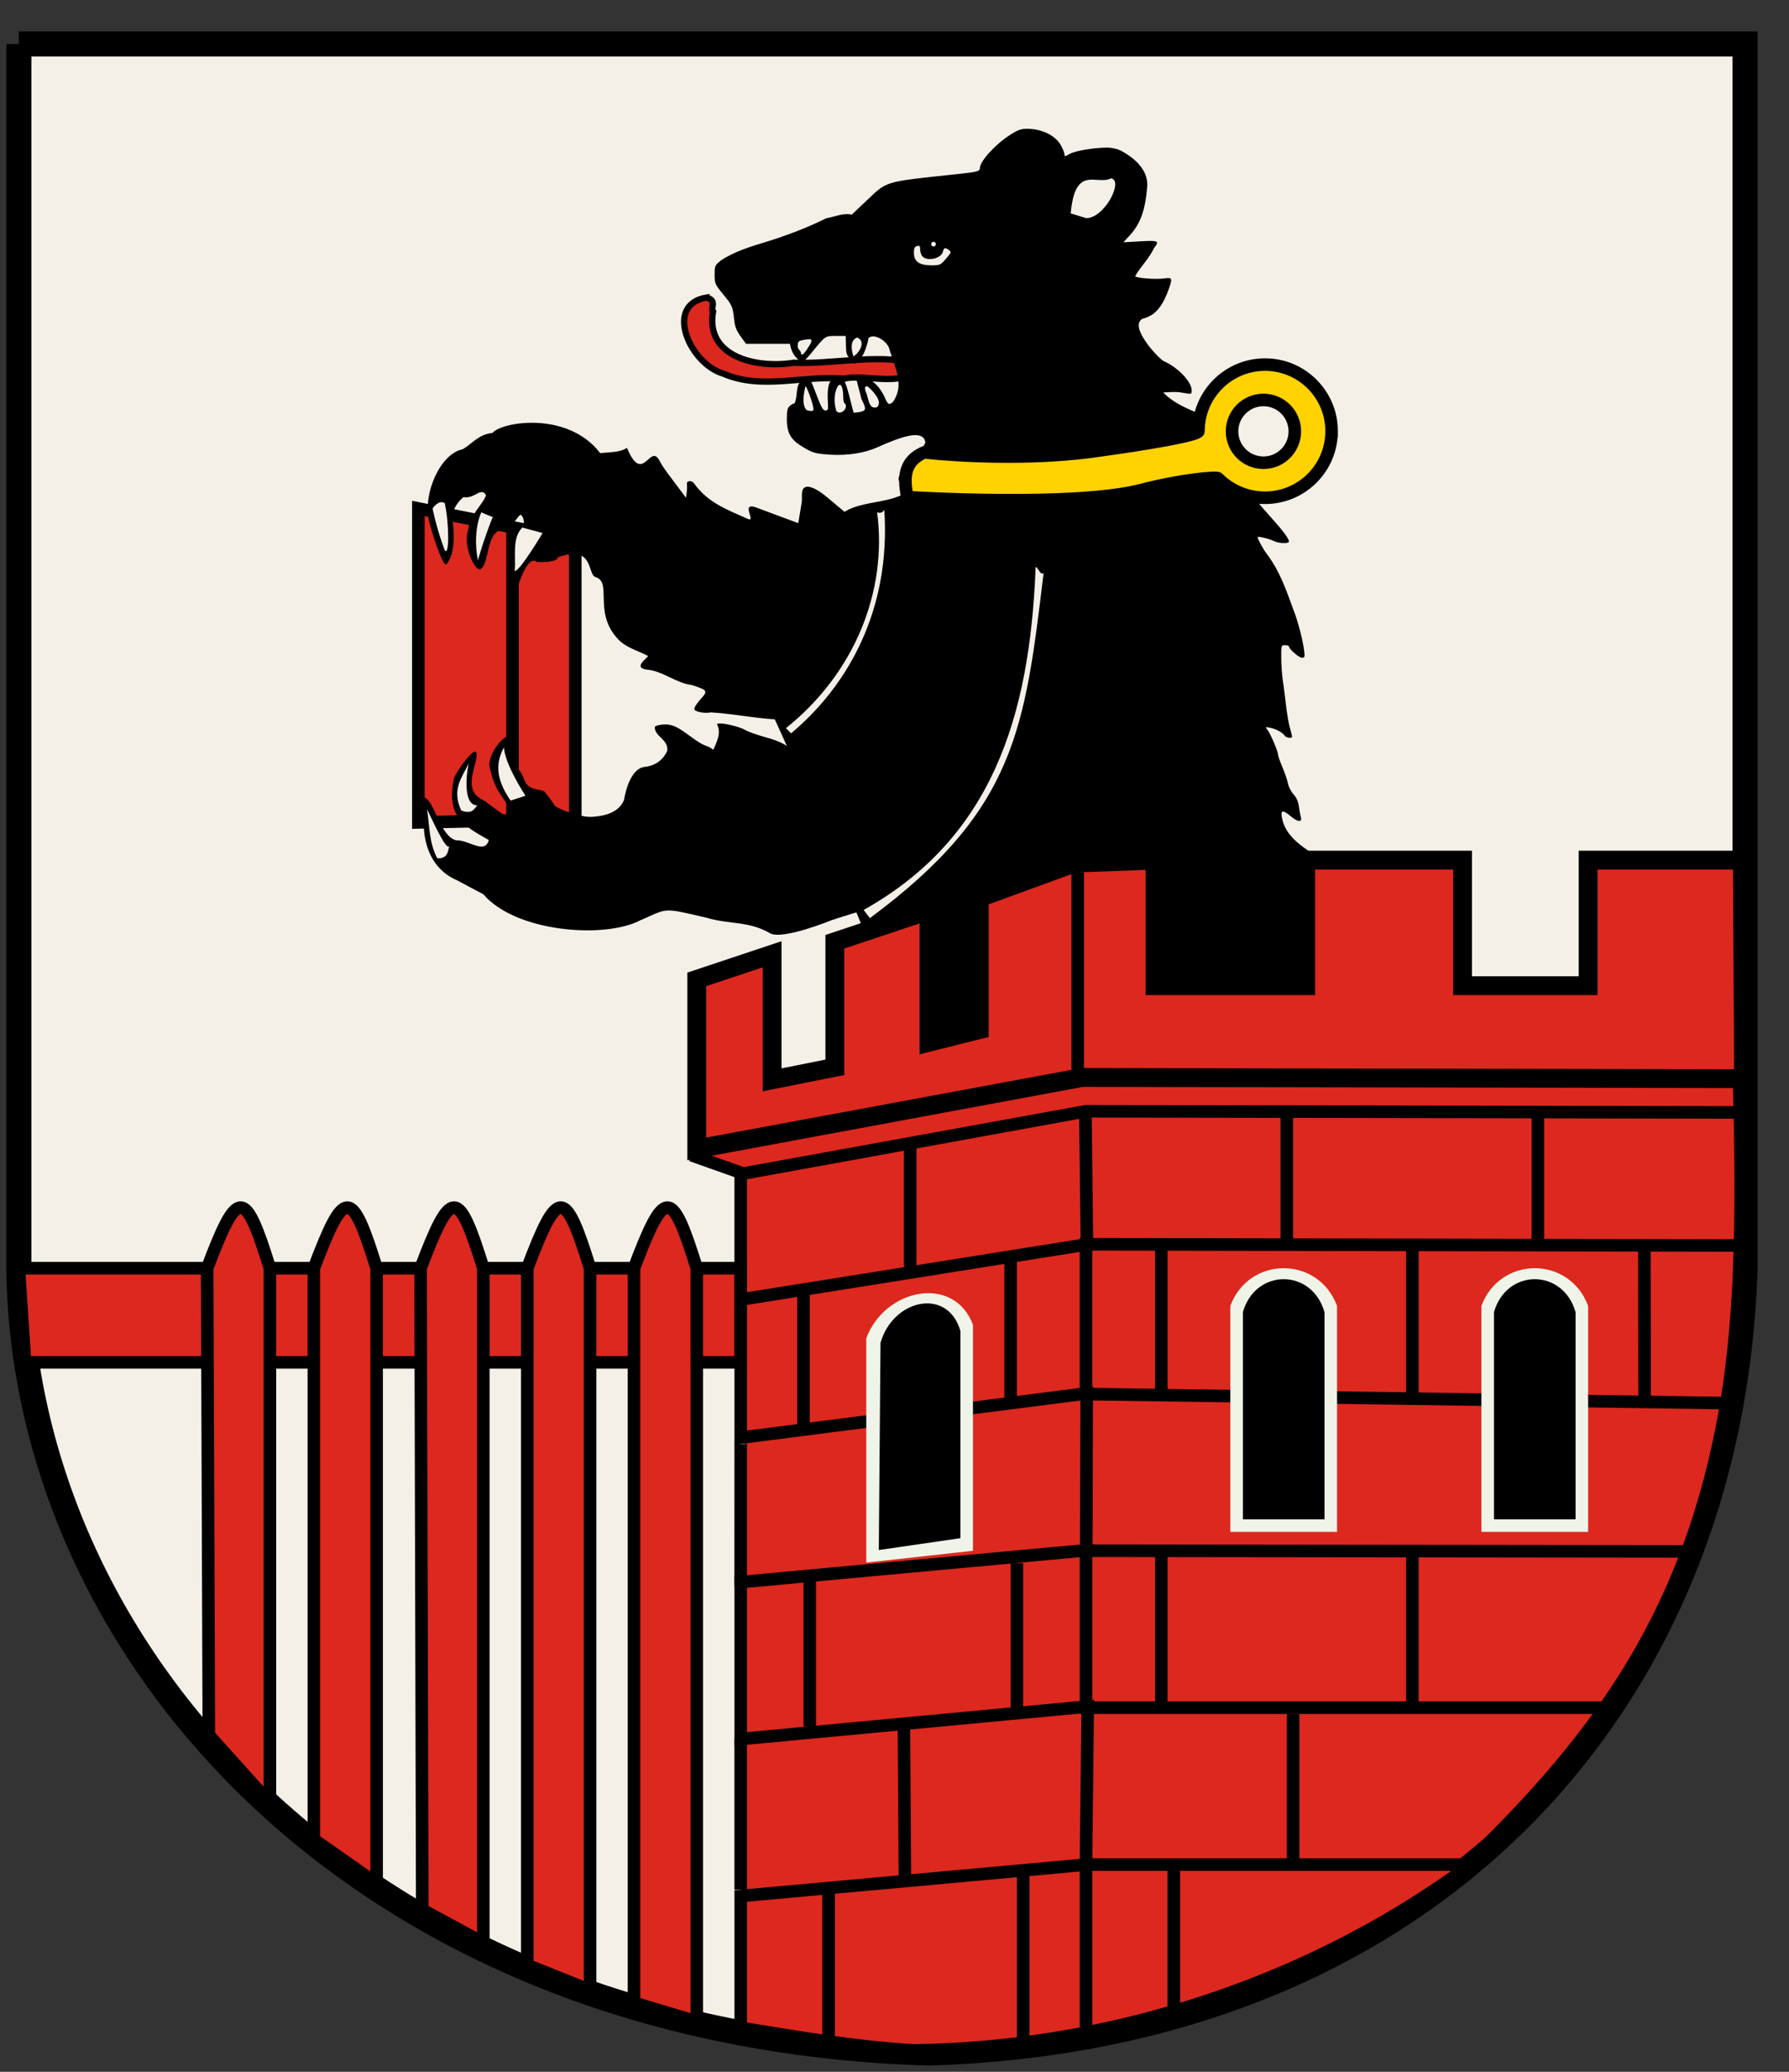 <?xml version="1.0" encoding="UTF-8" standalone="no"?>
<!-- Created with Inkscape (http://www.inkscape.org/) -->
<svg xmlns:rdf="http://www.w3.org/1999/02/22-rdf-syntax-ns#" xmlns="http://www.w3.org/2000/svg" height="330" width="285" version="1.1" xmlns:cc="http://creativecommons.org/ns#" xmlns:dc="http://purl.org/dc/elements/1.1/">
 <rect width="100%" height="100%" fill="#333333" stroke="none"/>

 <g transform="translate(-272,-425.36)">
  <path stroke-linejoin="miter" d="m275,432.36,275,0,0,195c-2.165,69.502-50.378,122.61-130,125-89.985-2.618-144.26-63.155-145-125v-195" stroke="#000" stroke-linecap="butt" stroke-miterlimit="4" stroke-dasharray="none" stroke-width="4" fill="#f4f0e8"/>
  <path fill="#dc281e" d="m390.76,607.47,53.588-10.279,103.69,0.046c0.634,22.643,0.317,39.576-2.559,54.591-6.084,31.765-20.813,51.206-42.488,71.674-30.356,21.409-71.284,32.366-112.5,25.353l0.261-137.08-7.537-2.827z"/>
  <g stroke-linejoin="miter" transform="matrix(0.25,0,0,0.25,324.684,433.997)" stroke="#000" stroke-linecap="butt" stroke-miterlimit="4" stroke-dasharray="none" stroke-width="2">
   <path d="m275,627.36,115,0,0,15-114,0z" transform="matrix(4,0,0,4,-1298.734,-1735.987)" fill="#dc281e"/>
   <path d="m305,627.36c4.89-12.93,6.014-12.806,10,0v85.192l-9.731-10.808z" transform="matrix(4,0,0,4,-1298.734,-1735.987)" fill="#dc281e"/>
   <path d="m390,632.36,0-20,55-10,104.54,0.19-0.158,21.191-104.38-0.19,0,23.857,102.52,1.444c-0.02,8.905-2.509,15.79-6.208,23.618l-96.311-0.112v25h83c-5.455,10.071-14.043,17.681-23,25h-60v27.616c-19.71,4.388-37.258,1.285-55-1.616v-21l55-5,0.28-25.182-55.28,5.181v-25l55.051-5.069,0.064-24.993-55.115,7.061-0-22,55.154-8.79-0.243-20.904" transform="matrix(4,0,0,4,-1298.734,-1735.987)" fill="none"/>
  </g>
  <path fill="#f0f4e8" d="m410,638.52c3-8,14-10.154,17-2.154v36l-17,1.885z"/>
  <path fill="#000" d="m412.27,639.25c2-7,10.731-8.885,12.731-1.885l0,33-13,1.885z"/>
  <g transform="translate(98,-3)">
   <path fill="#f0f4e8" d="m410,636.36c3-8,14-8,17,0v36h-17z"/>
   <path fill="#000" d="m412,637.36c2-7,11-7,13,0l0,33h-13z"/>
  </g>
  <g transform="translate(58,-3)">
   <path fill="#f0f4e8" d="m410,636.36c3-8,14-8,17,0v36h-17z"/>
   <path fill="#000" d="m412,637.36c2-7,11-7,13,0l0,33h-13z"/>
  </g>
  <path stroke-linejoin="miter" d="m322,627.36c4.89-12.93,6.014-12.806,10,0v98l-10-7z" stroke="#000" stroke-linecap="butt" stroke-miterlimit="4" stroke-dasharray="none" stroke-width="2" fill="#dc281e"/>
  <path stroke-linejoin="miter" d="m339,627.36c4.89-12.93,6.014-12.806,10,0v107.46l-9.731-5.269z" stroke="#000" stroke-linecap="butt" stroke-miterlimit="4" stroke-dasharray="none" stroke-width="2" fill="#dc281e"/>
  <path stroke-linejoin="miter" d="m356,627.36c4.89-12.93,6.014-12.806,10,0v115l-10-4z" stroke="#000" stroke-linecap="butt" stroke-miterlimit="4" stroke-dasharray="none" stroke-width="2" fill="#dc281e"/>
  <path stroke-linejoin="miter" d="m373,627.36c4.89-12.93,6.014-12.806,10,0v120l-10-3z" stroke="#000" stroke-linecap="butt" stroke-miterlimit="4" stroke-dasharray="none" stroke-width="2" fill="#dc281e"/>
  <path stroke-linejoin="miter" d="m390,655.36-0.007,22.622" stroke="#000" stroke-linecap="butt" stroke-miterlimit="4" stroke-dasharray="none" stroke-width="2" fill="none"/>
  <path stroke-linejoin="miter" d="m401,676.36,0,24" stroke="#000" stroke-linecap="butt" stroke-miterlimit="4" stroke-dasharray="none" stroke-width="2" fill="none"/>
  <path stroke-linejoin="miter" d="m434,674.36,0,23" stroke="#000" stroke-linecap="butt" stroke-miterlimit="4" stroke-dasharray="none" stroke-width="2" fill="none"/>
  <path stroke-linejoin="miter" d="m457,672.36,0,25" stroke="#000" stroke-linecap="butt" stroke-miterlimit="4" stroke-dasharray="none" stroke-width="2" fill="none"/>
  <path stroke-linejoin="miter" d="m478,698.36,0,24" stroke="#000" stroke-linecap="butt" stroke-miterlimit="4" stroke-dasharray="none" stroke-width="2" fill="none"/>
  <path stroke-linejoin="miter" d="m416,700.36,0.157,23.908" stroke="#000" stroke-linecap="butt" stroke-miterlimit="4" stroke-dasharray="none" stroke-width="2" fill="none"/>
  <path stroke-linejoin="miter" d="m404,726.36,0,25.154" stroke="#000" stroke-linecap="butt" stroke-miterlimit="4" stroke-dasharray="none" stroke-width="2" fill="none"/>
  <path stroke-linejoin="miter" d="m435,723.36,0,27" stroke="#000" stroke-linecap="butt" stroke-miterlimit="4" stroke-dasharray="none" stroke-width="2" fill="none"/>
  <path stroke-linejoin="miter" d="m459,722.36,0,24" stroke="#000" stroke-linecap="butt" stroke-miterlimit="4" stroke-dasharray="none" stroke-width="2" fill="none"/>
  <path stroke-linejoin="miter" d="m457,624.36,0,23" stroke="#000" stroke-linecap="butt" stroke-miterlimit="4" stroke-dasharray="none" stroke-width="2" fill="none"/>
  <path stroke-linejoin="miter" d="m433,626.36,0,22" stroke="#000" stroke-linecap="butt" stroke-miterlimit="4" stroke-dasharray="none" stroke-width="2" fill="none"/>
  <path stroke-linejoin="miter" d="m400,631.36,0,22" stroke="#000" stroke-linecap="butt" stroke-miterlimit="4" stroke-dasharray="none" stroke-width="2" fill="none"/>
  <path stroke-linejoin="miter" d="m417,607.36,0,21" stroke="#000" stroke-linecap="butt" stroke-miterlimit="4" stroke-dasharray="none" stroke-width="2" fill="none"/>
  <path stroke-linejoin="miter" d="m477,602.36,0,21" stroke="#000" stroke-linecap="butt" stroke-miterlimit="4" stroke-dasharray="none" stroke-width="2" fill="none"/>
  <path stroke-linejoin="miter" d="m497,624.36,0,23" stroke="#000" stroke-linecap="butt" stroke-miterlimit="4" stroke-dasharray="none" stroke-width="2" fill="none"/>
  <path stroke-linejoin="miter" d="m517,603.36,0,20" stroke="#000" stroke-linecap="butt" stroke-miterlimit="4" stroke-dasharray="none" stroke-width="2" fill="none"/>
  <path stroke-linejoin="miter" d="m533.96,624.66,0.04,23.7" stroke="#000" stroke-linecap="butt" stroke-miterlimit="4" stroke-dasharray="none" stroke-width="2" fill="none"/>
  <path stroke-linejoin="miter" d="m497,673.36,0,24" stroke="#000" stroke-linecap="butt" stroke-miterlimit="4" stroke-dasharray="none" stroke-width="2" fill="none"/>
  <path stroke-linejoin="miter" d="m390,702.36,0,24" stroke="#000" stroke-linecap="butt" stroke-miterlimit="4" stroke-dasharray="none" stroke-width="2" fill="none"/>
  <path stroke-linejoin="miter" d="m382.14,609.36c8.348,2.962,8.348,2.962,8.348,2.962" stroke="#000" stroke-linecap="butt" stroke-miterlimit="4" stroke-dasharray="none" stroke-width="2" fill="none"/>
  <g stroke-linejoin="miter" transform="translate(13.646,8.993)" stroke="#000" stroke-linecap="butt" stroke-miterlimit="4" stroke-dasharray="none" stroke-width="2">
   <path fill="#dc281e" d="m325,497.36,0,50,17.138-0.381,7.862,0.381,0-45z"/>
   <path fill="none" d="m340,500.48,0,46.885"/>
  </g>
  <g transform="translate(335.673,443.6)">
   <g transform="matrix(0.25,0,0,0.25,-0.589,-1.847)">
    <path d="m197.78,124.03c-27.302,4.591-10.384,42.354,10.865,48.478,24.499,10.637,51.425,0.822,77.018,3.195,13.355-3.582,43.32,7.521,44.391-10.107-24.587-5.726-51.31,0.949-76.699-0.04-22.255,3.659-56.509-2.972-51.31-32.666-1.959-2.047,2.999-7.052-4.264-8.86z" fill-rule="nonzero" stroke="#000" stroke-miterlimit="4" stroke-dasharray="none" stroke-width="4" fill="#dc281e"/>
    <path fill="#000" d="m326.17,597.48c-0.11-2.032-84.665-211.29-89.131-212.46,0.144-0.828,21.5-130.52,21.5-130.52,0.567-3.899-1.292-9.873,3.969-10.017,6.126,0.897,11.695,6.444,16.375,10.266l6.917,5.766c12.053-7.496,30.353-4.916,41.657-13.899-18.013-10.068,2.645-11.326,9.87-30.3-1.227-8.986-16.24-3.303-30.788,3.196-8.076,3.608-19.1,5.298-29.922,4.589-9.211-0.604-10.631-0.98-16.546-4.389-8.44-4.863-10.992-9.109-11.015-18.324-0.013-5.133,0.389-6.962,1.812-8.25,1.006-0.91,2.293-1.655,2.861-1.655,0.568,0,1.283-2.767,1.59-6.148,0.461-5.082,1.032-6.556,3.294-8.5,4.463-3.835,4.389-3.91,9.523,9.648,2.806,7.411,4.016,9.5,5.5,9.5,1.688,0,1.864-0.645,1.561-5.731-0.7-11.755,1.747-16.608,7.713-15.297,2.812,0.618,3.751,2.809,7.296,17.028,0.686,2.75,1.332,5.141,1.437,5.314,0.104,0.173,1.811,0.01,3.792-0.361,4.274-0.802,4.429-1.863,1.198-8.222l-3.76-14.51c8.784,0.144,14.11,4.666,18.101,12.353,2.508,5.83,3.016,6.202,5.577,4.083,7.811-10.791,1.33-22.117-1.984-33.146-0.666-5.131-9.711-11.286-13.53-7.626,0,2.557-3.294,11.615-4.223,11.615-4.15,5.338-4.294,6.035-7.719,1.05-1.83-1.587-2.274-3.076-2.387-8l-0.139-6.05h-6.227c-6.957,0-6.602-0.246-15.561,10.75-2.801,3.438-5.643,6.25-6.315,6.25-2.993-2.709-6.226-4.817-7.429-12h-27.981l-3.46-4.75c-2.572-3.531-3.615-6.162-4.062-10.25-0.968-8.844-1.194-9.376-6.978-16.433-5.295-6.46-5.519-6.969-5.519-12.583,0-5.678,0.125-5.951,4.25-9.28,8.653-5.632,19.132-8.834,29.011-11.777,12.96-4.058,25.674-8.864,37.858-14.902,5.42-0.942,10.84-3.58,16.26-2.321l9.796-9.273c12.961-12.268,10.619-11.589,56.825-16.489,13.477-1.429,14.999-1.815,15.004-3.801,0.01-4.395,9.572-14.972,19.108-21.135,4.992-3.226,7.113-4.006,10.894-4.006,9.511,0,18.162,4.22,21.664,10.567,1.193,2.163,2.206,4.705,2.25,5.649,0.074,1.588,0.324,1.574,3.331-0.179,3.424-1.996,15.486-4.037,23.862-4.037,3.102,0,6.548,0.805,9.178,2.144,8.548,4.699,17.056,12.191,16.394,22.626-1.314,15.299-4.319,23.694-11.144,31.135l-4.04,4.405,10.75-0.599c11.656-0.649,12.348-0.31,8.75,4.289-3.003,6.549-8.454,11.623-12,17.861,0,1.205,12.874,2.255,18.386,1.499,5.373-0.736,5.523-0.359,2.861,7.178-2.875,8.141-6.725,13.799-11.036,16.222-2.191,1.232-4.658,2.239-5.481,2.239-9.084,4.81,9.511,24.64,13.27,26.962,9.129,3.937,18,13.17,18,18.735,0,2.367-0.191,2.445-4.25,1.727-4.614-0.816-5.566-0.871-10.582-0.602l-3.332,0.178c10.364,10.678,25.125,12.786,37.314,20.737,4.519,3.131,8.849,9.776,8.849,13.579,0,1.99-2.881,2.225-5.323,0.434-1.047-0.767-3.874-1.115-7.321-0.9l-5.615,0.35,8.452,8.65c11.535,11.233,21.075,24.225,31.808,36.152,7.746,8.509,11.998,14.161,11.998,15.945,0,1.533-6.643,1.289-9.834-0.361-2.827-1.462-10.166-3.159-10.166-2.351,0,1.128,3.562,7.584,5.939,10.765,8.428,11.082,12.589,23.73,17.278,36.5,2.45,6.209,5.515,17.996,6.384,24.553,0.598,4.507,0.477,4.947-1.354,4.947-1.927,0-8.248-5.51-8.248-7.19,0-0.446-1.125-0.81-2.5-0.81-2.471,0-2.499,0.097-2.427,8.25,0.04,4.537,0.466,10.725,0.946,13.75s1.375,10,1.988,15.5c0.613,5.5,1.762,12.29,2.554,15.088,0.791,2.798,1.439,5.386,1.439,5.75,0,1.196-3.882,0.691-4.7-0.612-1.265-2.015-5.496-4.345-9.211-5.073-3.179-0.622-3.31-0.548-1.923,1.089,1.81,2.137,6.834,13.809,6.834,15.878,0,0.819,1.28,4.502,2.845,8.184,1.565,3.682,3.159,8.376,3.542,10.43,0.384,2.054,1.97,5.128,3.525,6.831,1.908,2.089,3.024,4.615,3.432,7.765,0.332,2.568,0.893,5.682,1.246,6.919,0.935,3.276-2.245,2.892-6.553-0.791-4.852-4.148-6.443-3.932-5.563,0.756,2.113,11.265,10.65,19.032,34.526,31.414,4.71,2.442,6.5,3.922,6.5,5.371,0,1.524-0.833,2.119-3.5,2.5-1.908,0.273-9.368,68.157-9.368,68.157l-28.816-2.828"/>
    <path fill="#f4f0e8" d="m286.03,191.48c-0.55,0-1.006-1.688-1.014-3.75-0.032-8.684-2.65-10.972-4.773-4.169-1.108,3.55-0.978,8.473,0.333,12.669,2.607,3.346,8.037-1.941,5.454-4.75z"/>
    <path fill="#f4f0e8" d="m266.03,195c0-2.549-4.238-14.521-5.141-14.521-0.945,4.251-2.59,12.12,0.891,15.311,3.303,0.863,4.25,0.687,4.25-0.79z"/>
    <path fill="#f4f0e8" d="m306.45,193.88c4.22-3.496-2.986-10.898-5.932-13.245-1.541-0.304-2.214,0.292-1.157,3.492,2,3.898,1.546,11.354,7.089,9.753z"/>
    <path fill="#f4f0e8" d="m293.9,149.48c-4.819,1.663-3.666,8.134-2.41,12,3.96-2.33,8.165-9.64,2.41-12z"/>
    <path fill="#f4f0e8" d="m261.73,157.23c4.527-6.688,4.197-7.472-2.57-6.118-2.63,0.526-3.125,1.08-3.125,3.5-0.305,2.234,1.427,2.687,2,4.375,0,2.378,1.322,1.75,3.695-1.757z"/>
    <path fill="#f4f0e8" d="m350.5,99.251c3.335-3.896,3.484-4.332,1.887-5.5-2.471-1.807-3.234-1.591-3.911,1.106-1.065,4.242-9.646,6.279-12.871,3.054-0.864-0.864-1.571-2.847-1.571-4.406,0-2.343-0.347-2.744-2-2.312-1.559,0.408-2,1.364-2,4.334,0,5.497,3.418,7.956,11.057,7.956,5.567,0,5.925-0.161,9.409-4.231z"/>
    <path fill="#f4f0e8" d="m344.03,89.983c0-0.825-0.675-1.5-1.5-1.5s-1.5,0.675-1.5,1.5,0.675,1.5,1.5,1.5,1.5-0.675,1.5-1.5z"/>
   </g>
   <path fill="#000" d="m67.775,111.22s2.736-5.06-4.949-9.686c-2.391-2.421-5.078-2.034-8.234-3.722-1.228-0.499-3.697-1.071-4.053-0.692,0.797,1.381-0.16,3.088-0.582,4.072-1.135-0.92-0.978-0.189-3.404-1.97-2.079-1.526-2.903-2.059-4.179-2.068-0.826-0.005-1.591,0.163-1.735,0.384-0.072,1.532,2.156,1.941,1.998,3.765-0.104,0.259-0.939,2.339-3.613,2.609-2.602,0.301-3.278,5.257-3.278,5.257-0.922,2.226-3.485,2.585-5.12,2.701-1.898,0.134-5.961-1.431-6.037-1.94-0.446-0.839-1.386-1.832-1.497-2.058-0.497-0.469-2.632-0.15-3.178-1.762-0.808-2.382-2.606-3.23-2.606-3.23-0.78-1.075,0.277-2.449,0.526-3.692-0.076-1.192-3.366,1.42-3.577,4.421,0.235,1.081,0.554,2.431,1.178,3.66,0.551,1.086,2.74,3.901,2.598,4.437-0.432,1.159-3.806-2.095-4.906-2.591-3.553-1.806-0.173-6.39-1.006-7.615-0.624-0.25-2.604,2.456-3.434,4.073-1.393,6.102,1.411,7.699,5.508,9.981-0.607,2.382-3.217-0.047-5.176,0.061-2.643-0.629-3.492-6.474-5.115-6.818-0.724,0.31-0.138,3.234-0.057,4.831,0.23,3.936,2.038,6.982,5.324,8.364l4.16,2.212c5.148,6.026,19.229,7.125,24.966,4.164,4.5-1.956,3.438-2.095,10.558-0.437,3.584,1.092,6.751,0.493,10.121,2.466,1.98,1.159,9.881-2.088,9.881-2.088s9.672-3.155,9.373-2.513"/>
   <path fill="#000" d="m60.693,97.483c0.59-0.901,0.617-1.043,0.209-1.091-3.787-0.1-7.578-0.941-11.326-1.163-0.982,0.207-2.555-0.092-2.642-0.503-0.047-0.224,0.388-0.926,0.968-1.561,1.242-1.36,1.177-1.468-1.374-2.295-2.539-0.304-4.675-2.284-7.201-2.451-1.828-0.315-0.612-1.272,0.263-2.158-1.747-0.932-3.707-1.344-5.03-2.948-3.677-4.174-0.675-8.829-3.362-9.632-1.35-0.403-0.191-5.249-5.981-3.157-0.194,0.966-3.394,0.737-3.394,0.737-1.492-1.223-2.993,3.956-2.993,3.956-2.399,0.379-1.143-6.479-1.143-6.479,0.772-0.274,2.983-3.453,1.707-4.901-0.444-0.503-1.302,2.257-3.146,2.317-2.541,0.496-1.939,5.506-3.407,6.303-0.869,0.227-2.881-3.806-1.893-6.42,0.082-2.069,2.345-3.975,2.807-5.396-0.814-1.407-1.756,0.621-3.607,0.308,0,0-1.997,1.56-1.723,3.671,0.469,3.61-0.003,5.912-0.984,7.024-0.556,0.63-2.548-5.851-2.765-6.881-1.019-4.557,1.872-10.762,5.348-11.438,1.553-0.9,2.525-2.381,4.754-2.604,1.388-1.747,11.931-3.594,17.169,3.212,2.119-0.176,3.329-0.192,4.254-0.844,2.527,6.038,3.641-0.758,5.146,1.97,0.313,0.634,1.102,1.819,1.753,2.632l2.507,3.351c0.117-0.71,0.204-1.419,0.155-2.138-0.13-0.616,0.796-0.696,1.171-0.101,2.123,2.967,5.125,4.097,8.097,5.417,0.956,0.468,1.033,0.392,0.694-0.693-0.32-1.023-0.044-1.3,0.968-0.971,2.319,0.88,5.917,2.205,8.774,3.252"/>
  </g>
  <g stroke-linejoin="miter" stroke="#000" stroke-linecap="butt" stroke-dasharray="none" stroke-miterlimit="4">
   <path d="m383,581.36,12-4,0,20,10-2,0-20,15-5,0,21,8-2,0-21,15.135-5.528,12.865-0.472,0,20,24,0,0-20,25,0,0,20,20,0,0-20,24.57,0,0.19,34.81-105.38-0.19-61.38,11.381z" transform="translate(1e-5,1e-5)" stroke-width="3" fill="#dc281e"/>
   <path stroke-width="2" fill="none" d="m443.69,564.3,0,31.611"/>
  </g>
  <g stroke-miterlimit="4" stroke="#000" transform="translate(6.65,0.09)">
   <path d="m477.21,494.9c0,3.272-2.653,5.925-5.925,5.925-1.636,0-3.117-0.663-4.189-1.735-0.147-0.147-3.35,0.139-6.774,1.036-5.998,1.572-20.88,0.644-20.88,0.644-0.226-1.366-0.536-3.111,1.544-3.995,0.006,0.04,7.861,0.887,14.93-0.067,4.948-0.668,9.445-1.453,9.445-1.808,0-3.272,2.653-5.925,5.925-5.925s5.925,2.653,5.925,5.925z" transform="matrix(1.79,0,0,1.79,-376.724,-391.922)" stroke-width="1.117" fill="#ffd200"/>
   <path d="m477.21,494.9c0,3.272-2.653,5.925-5.925,5.925s-5.925-2.653-5.925-5.925,2.653-5.925,5.925-5.925,5.925,2.653,5.925,5.925z" transform="matrix(0.844,0,0,0.844,68.859,76.28)" stroke-dasharray="none" stroke-width="2.37" fill="#f4f0e8"/>
  </g>
  <path fill="#f4f0e8" d="m342.86,513.02c-0.651-1.697-1.303-3.71-1.954-6.669,0.65-0.863,1.3-1.25,1.949-0.845,0.721,3.297,0.722,8.508,0.005,7.514z"/>
  <path fill="#f4f0e8" d="m348.16,514.7c-0.486-2.165-0.516-5.316,0.506-7.732l1.913,0.798c0.114-1.036-2.53,6.59-2.419,6.934z"/>
  <path fill="#f4f0e8" d="m353.99,516.32c0.225-2.379-0.463-5.282,1.222-6.931l3.221,0.872s-3.592,6.074-4.443,6.06z"/>
  <path fill="#f4f0e8" d="m340.04,554.29c0.394,2.632,0.311,5.384,1.632,7.785,1.7,0.041,1.661-1.077,1.907-2.005-0.424,1.13-3.024-4.84-3.539-5.78z"/>
  <path fill="#f4f0e8" d="m346.69,546.91c-1.033,2.232-2.809,4.127-1.208,7.557,1.763,0.633,2.007-0.253,2.57-0.82-2.676-0.015-1.497-6.486-1.362-6.736z"/>
  <path fill="#f4f0e8" d="m352.29,544.4c-1.202,2.204-1.533,4.757,1.047,8.474l2.38-0.762s-3.333-5.046-3.428-7.712z"/>
  <path fill="#f4f0e8" d="m449.02,453.76c-2.311,1.19-5.742-2.281-6.45,5.588l2.475,0.762c2.914,0,5.983-5.969,3.974-6.349z"/>
  <path fill="#f4f0e8" d="m438.25,516.64c-0.604,0.54-1.233-1.786-1.279-0.646-0.948,23.62-7.009,42.902-27.388,54.305l0.994,1.3c23.289-17.238,24.69-30.237,27.673-54.959z"/>
  <path fill="#f4f0e8" d="m411.73,506.94c1.675,12.638-3.636,25.715-14.529,34.403l0.829,0.817c9.137-7.651,15.915-19.775,14.843-35.603,0,0-0.381,0.764-1.143,0.383z"/>
 </g>
</svg>
